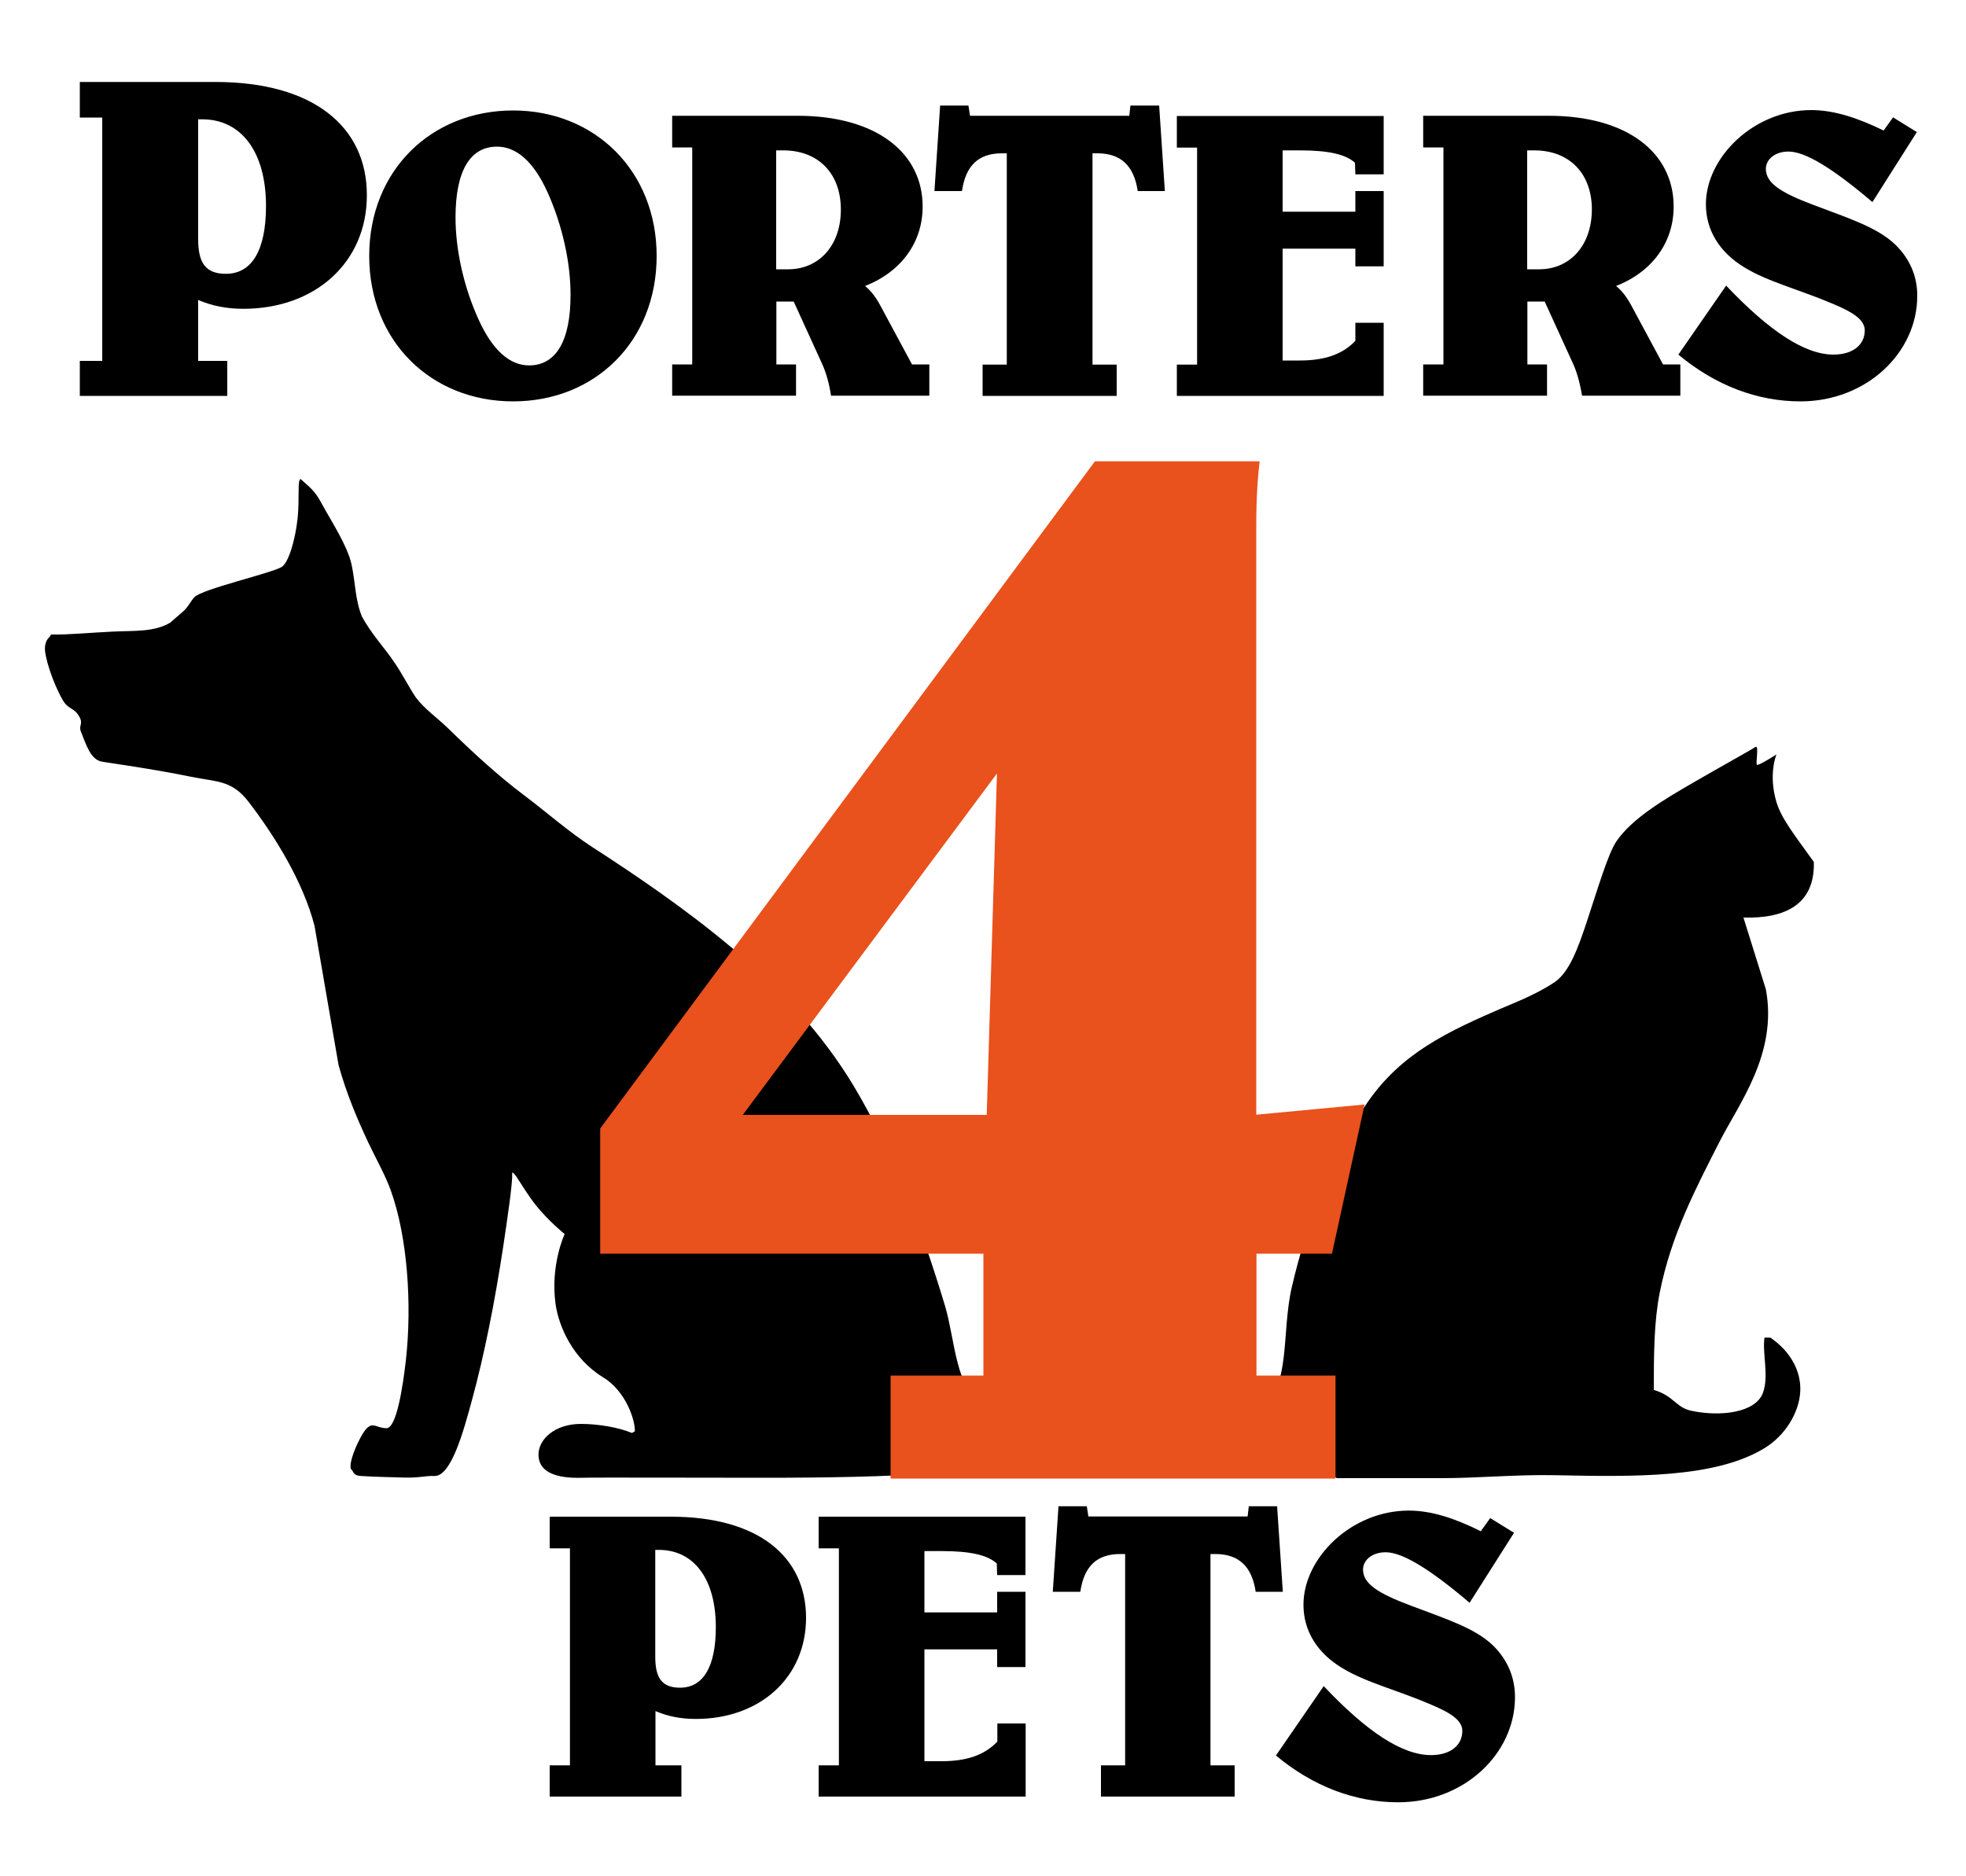 <?xml version="1.0" encoding="utf-8"?>
<!-- Generator: Adobe Illustrator 24.0.1, SVG Export Plug-In . SVG Version: 6.00 Build 0)  -->
<svg version="1.1" id="Layer_1" xmlns="http://www.w3.org/2000/svg" xmlns:xlink="http://www.w3.org/1999/xlink" x="0px" y="0px"
	 viewBox="0 0 1000 954.4" style="enable-background:new 0 0 1000 954.4;" xml:space="preserve">
<style type="text/css">
	.st0{fill-rule:evenodd;clip-rule:evenodd;}
	.st1{fill:#E9511D;}
</style>
<g>
	<g>
		<path class="st0" d="M922.6,438.5c-9.5-13.3-16.4-21.8-19-30.4c-4.3-14.3,0-24.3,0-24.3s-9,5.8-9.9,5.3c-0.9-0.5,1.2-10.2-0.8-9.1
			c-2.5,1.7-16.4,9.3-31.9,18.3c-14.7,8.5-30.9,18.1-38.8,29.7c-4.4,6.5-9.7,24.8-15.2,41.3c-4.4,13.2-8.7,25-16,30.2
			c-10.5,7.1-22.8,11.4-31.2,15.2c-29.1,12.6-50.8,24.5-66.9,50.2c-15.9,25.2-28.2,57.2-35.8,89.8c-5.5,23.7-0.2,50.4-16,63.1
			c-22,17.8-53.9,16.1-77.1,1.7c-4.7,4.2-9.7,7.8-15,10.9c8.9,7.5,19.8,13.6,32.8,17.8c8.8,2.9,16.7,3.7,24.3,3.8
			c21.8,0.2,39.9-8.3,60.1-11.4c3.6,3.6,10.1,7.9,13.7,11.4h53.2c18.5,0,38.2-1.9,57.8-1.5c40.3,0.8,81.3,1.6,106.5-13.7
			c10.4-6.3,17.7-17.8,18.3-28.9c0.5-10.4-5-20.4-15.2-27.4h-3c-1.2,8.1,2.4,19.5-0.8,28.1c-3.7,10.1-21.5,12.3-36.5,9.1
			c-7.7-1.6-8.7-7.5-19-10.6c0-18.2,0.1-34.7,3-49.4c5.8-29.3,18.2-52.8,30.4-76.8c9.9-19.5,29.7-44.9,23.6-77.6
			c-3.8-12.2-7.6-24.3-11.4-36.5C908.4,467.4,923.2,459.9,922.6,438.5z M541,695c-5.7-10.7-8.1-23.4-5.5-37.5
			c4.3-23.8,16-39,27.4-55.5c-0.3-1.8-0.5-3.6-0.8-5.3c-2.6-1.5-3.8-2.2-8.4-2.3c-34.2,32-42.2,76.7-24.7,110.7c3.7-3,6.9-5.9,9.5-8
			C539.3,696.4,540.2,695.7,541,695z M564.1,719.3c10.3-9.1,19.2-20.8,26.9-35.9c9.3-18.3,16.9-46.6,10.6-73.8
			c-3.1-13.4-9.2-24.5-13.7-35.7c-6.1,1.8-12.2,3.6-18.3,5.3c0.6,50.3-1,91.2-28.7,115.8C546.3,705,554.4,713.3,564.1,719.3z
			 M529,705.2c-7.9,6.4-17.8,12.7-27.8,10.2c-15.2-7.3-15.3-33.6-20.5-51c-12.2-40.4-26.6-78.7-46.4-111.8
			c-16.2-27-38.1-50.4-62.4-70.7c-23.7-19.9-48.9-36.9-70.7-51c-12.2-7.9-23.5-18-35-26.6c-12.9-9.7-25.8-21.6-38-33.5
			c-5.6-5.5-12.3-10.1-16.7-16c-3.8-5.7-6.8-11.8-10.7-17.5c-5.3-8-11.4-14-16.7-23.6c-3.5-8.6-3.3-17.4-5.3-26.6
			c-2.1-9.5-10.3-22-14.5-29.7c-3.8-7-4.7-7.8-11.4-13.7c-1.7,0.4-0.5,9.9-1.5,19.8c-1.2,11.3-4.7,23.2-8.4,25.1
			c-6.8,3.5-40.2,11.1-44.1,15.2c-1.9,2-2.7,4.1-4.6,6.1c-1.9,2.1-4.9,4.2-7.6,6.8c-8.2,4.9-18.1,4.1-28.9,4.6
			c-11.4,0.5-23.1,1.7-31.9,1.5c-0.3,1.6-2.5,1.7-3,6.1c-0.6,4.6,4.1,18.9,9.1,27.4c2.9,4.9,5.6,3.4,8.4,8.4
			c2.1,3.8-0.6,4.3,0.8,7.6c2.6,6.4,4.8,14.2,10.7,15.2c3.4,0.6,26,3.7,44.9,7.6c13.6,2.8,21,1.6,29.7,12.9
			c13,17,27.6,40.2,33.5,63.1c4.1,23.6,8.1,47.2,12.2,70.7c3.9,14.2,9.4,27.3,15.2,39.6c3.9,8.3,8.4,16,11.4,24.3
			c8.4,23.4,10.9,57.8,7.6,86.7c-1.4,12.1-4.6,34.4-9.9,34.2c-5.3-0.2-6.5-3.2-9.9,0c-3.4,3.2-10.6,19.4-7.6,21.3
			c0.8,0.5,0.4,2.8,4.6,3c6.8,0.4,14.1,0.6,22.1,0.8c7.8,0.2,10.8-1,15.2-0.8c8.7,0.4,15.1-23.8,19-38c6.5-23.7,11.8-50.8,16-78.3
			c1.8-12.2,4.9-32.5,4.6-37.3c-0.1-1.5,0.8-0.6,2.3,1.5c2.2,3.3,5.8,9.4,9.9,14.5c6.5,8.1,14.5,14.5,14.5,14.5s-7.4,15.8-4.6,35.7
			c1.6,11.2,8.6,27.6,24,37.1c11.8,7,16.6,22.2,16.3,27.6c-0.5,0.3-1,0.5-1.5,0.8c-6.7-2.8-17-4.6-25.9-4.6
			c-13.4,0-21.6,7.9-21.6,15.6c0,12.4,17.2,11.9,22.4,11.8c5.2-0.2,61.7,0,91.3,0c33,0,63.4-0.5,88.6-2.4
			c29.2-2.2,53.4-7.4,73.4-19.2C540.5,723,533.8,714.5,529,705.2z"/>
	</g>
</g>
<g>
	<g>
		<path d="M109.5,41.7H40.6v18.1H52v123.8H40.6v17.8h75v-17.8h-14.8v-31c7,3,14.5,4.5,23,4.5c36.6,0,62.8-23.7,62.8-57.7
			C186.7,64.7,159.7,41.7,109.5,41.7z M114.9,139.3c-10.6,0-14.1-5.9-14.1-17.6v-61h2.1c19.7,0,32.4,16.4,32.4,44.1
			C135.3,127.5,128,139.3,114.9,139.3z M261,56.2c-41.6,0-73.2,30.5-73.2,74c0,43.5,31.6,74,73.2,74c41.6,0,73-30.5,73-74
			C334,87,302.6,56.2,261,56.2z M269.1,185.9c-9.8,0-18.6-7.7-25.7-23.4c-7.5-16.5-11.7-35.3-11.7-51.9c0-23.8,7.5-36,21.1-36
			c9.8,0,18.6,7.5,25.7,23.2c7.5,16.7,11.7,35.6,11.7,51.9C290.3,173.6,282.7,185.9,269.1,185.9z M448.4,156.6
			c-2.5-4.8-5-8.4-8.4-11.1c18.6-7.3,29.3-22.4,29.3-40.4c0-27.4-23.6-46.2-63.6-46.2h-63.8v16.1h10.2v110.4h-10.2v15.9h63v-15.9
			h-10v-32h8.8l14.6,32c1.7,3.8,3.4,9.2,4.4,15.9h50v-15.9h-8.8L448.4,156.6z M400.9,137h-6.1V76.5h3.6c17.8,0,29.3,11.7,29.3,30.1
			C427.7,125.1,416.4,137,400.9,137z M575,53.7l-0.6,5.2h-81l-0.8-5.2h-14.4l-2.9,43.5h14c1.9-13,8.4-19.2,20.3-19.2h2.5v107.5
			h-12.3v15.9h68.2v-15.9h-12.3V78h2.5c11.9,0,18.6,6.3,20.5,19.2h13.8l-2.9-43.5H575z M598.6,75.1h10.3v110.4h-10.3v15.9h105.2
			v-37.2h-14.4v9.2c-6.5,6.9-15.7,10-28.2,10h-8.8v-56.9h37v9h14.4V97.2h-14.4v10.5h-37V76.5h8.8c14.2,0,23.2,1.9,28,6.3l0.2,5.9
			h14.4V59H598.6V75.1z M830.4,156.6c-2.5-4.8-5-8.4-8.4-11.1c18.6-7.3,29.3-22.4,29.3-40.4c0-27.4-23.6-46.2-63.6-46.2h-63.8v16.1
			h10.3v110.4h-10.3v15.9h63v-15.9h-10v-32h8.8l14.6,32c1.7,3.8,3.3,9.2,4.4,15.9h50v-15.9h-8.8L830.4,156.6z M782.9,137h-6.1V76.5
			h3.6c17.8,0,29.3,11.7,29.3,30.1C809.6,125.1,798.4,137,782.9,137z M964,124.4c-9.2-8.8-23.8-13.4-42-20.3
			c-16.1-6.1-23.8-10.9-23.8-18.2c0-4.8,4.6-8.8,11.5-8.8c8.6,0,22.6,8.6,42.7,25.7l22.6-35.6l-12.1-7.5l-4.8,6.7
			C944.6,59.8,932.6,56,921.3,56c-29.3,0-53.6,24.1-53.6,47.9c0,13.2,6.9,24.5,19.7,32.2c11.9,7.3,28.2,11.3,45.2,18.6
			c10.5,4.4,15.9,8.2,15.9,13.4c0,7.5-6.3,12.3-15.9,12.3c-14.6,0-32.6-11.9-54.6-35.1l-24.3,35.1c18.8,15.7,40.2,23.8,62.1,23.8
			c33.5,0,59.4-24.7,59.4-53.6C975.3,140.5,971.3,131.5,964,124.4z"/>
	</g>
</g>
<path class="st1" d="M557,234.6L305.3,574.1v63.7h194.9v62H453v52.4h226.3v-52.4h-40.2v-62h38.4l16.6-75.9l-55.1,5.2V285.3
	c0-3.5,0-8.7,0-14.8c0-9.6,0-20.9,1.7-35.8H557z M507.1,393.5l-5.2,173.7H377.8L507.1,393.5z"/>
<g>
	<g>
		<path d="M341.1,771.6h-61.5v16.1h10.3v110.4h-10.3V914h67v-15.9h-13.2v-27.6c6.3,2.7,13,4,20.5,4c32.7,0,56.1-21.1,56.1-51.5
			C409.9,792,385.9,771.6,341.1,771.6z M345.9,858.6c-9.4,0-12.6-5.2-12.6-15.7v-54.4h1.9c17.6,0,28.9,14.6,28.9,39.3
			C364.1,848.1,357.6,858.6,345.9,858.6z M416.4,787.7h10.3v110.4h-10.3V914h105.3v-37.2h-14.4v9.2c-6.5,6.9-15.7,10-28.3,10h-8.8
			v-56.9h37v9h14.4v-38.3h-14.4v10.5h-37v-31.2h8.8c14.2,0,23.2,1.9,28,6.3l0.2,5.9h14.4v-29.7H416.4V787.7z M649.6,766.3h-14.4
			l-0.6,5.2h-81l-0.8-5.2h-14.4l-2.9,43.5h14c1.9-13,8.4-19.2,20.3-19.2h2.5v107.5h-12.3V914H628v-15.9h-12.3V790.6h2.5
			c11.9,0,18.6,6.3,20.5,19.2h13.8L649.6,766.3z M759.3,837c-9.2-8.8-23.9-13.4-42.1-20.3c-16.1-6.1-23.9-10.9-23.9-18.2
			c0-4.8,4.6-8.8,11.5-8.8c8.6,0,22.6,8.6,42.7,25.7l22.6-35.6l-12.1-7.5l-4.8,6.7c-13.4-6.7-25.3-10.5-36.6-10.5
			c-29.3,0-53.6,24.1-53.6,47.9c0,13.2,6.9,24.5,19.7,32.2c11.9,7.3,28.3,11.3,45.2,18.6c10.5,4.4,15.9,8.2,15.9,13.4
			c0,7.5-6.3,12.3-15.9,12.3c-14.7,0-32.7-11.9-54.6-35.1L649,893.1c18.8,15.7,40.2,23.8,62.2,23.8c33.5,0,59.4-24.7,59.4-53.5
			C770.6,853.1,766.6,844.1,759.3,837z"/>
	</g>
</g>
<g>
</g>
<g>
</g>
<g>
</g>
<g>
</g>
<g>
</g>
<g>
</g>
</svg>
